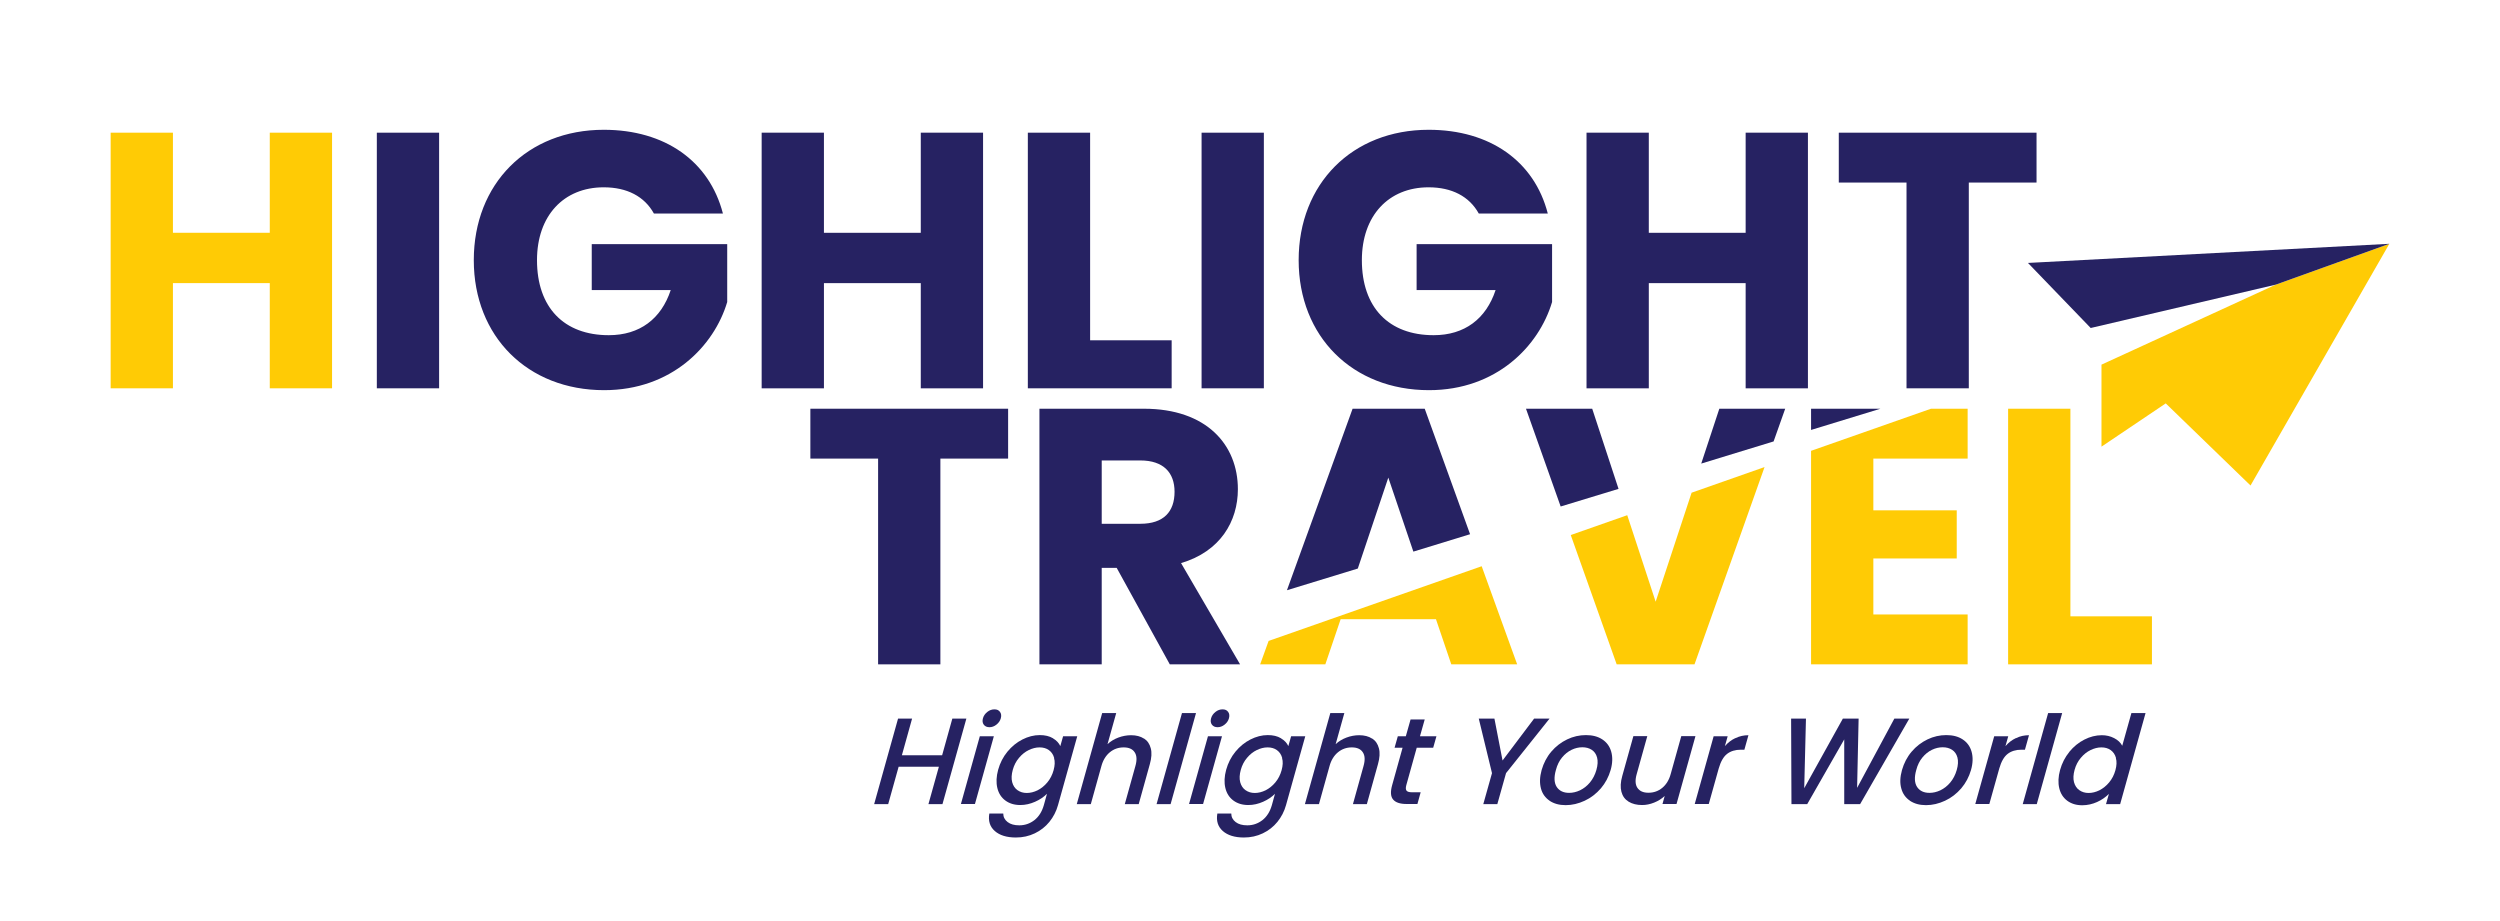 <?xml version="1.0" encoding="UTF-8"?>
<svg id="Layer_1" data-name="Layer 1" xmlns="http://www.w3.org/2000/svg" viewBox="0 0 215.55 79.4">
  <g>
    <g>
      <path d="m83.32,61.96l-2.06,7.37h-1.21l.9-3.22h-3.47l-.9,3.22h-1.21l2.06-7.37h1.21l-.88,3.16h3.47l.88-3.16h1.21Z" style="fill: #262262; stroke-width: 0px;"/>
      <path d="m85.69,63.48l-1.63,5.84h-1.21l1.63-5.84h1.21Zm-.87-1c-.11-.15-.13-.33-.07-.55.06-.22.19-.4.38-.55.19-.15.39-.22.61-.22s.37.07.48.22c.11.15.13.33.07.55-.06.22-.19.4-.38.55-.19.15-.39.22-.6.22s-.38-.07-.49-.22Z" style="fill: #262262; stroke-width: 0px;"/>
      <path d="m90.79,63.66c.3.18.51.4.63.67l.24-.85h1.22l-1.66,5.94c-.15.54-.4,1.02-.74,1.44-.34.42-.76.75-1.26.99s-1.04.36-1.63.36c-.79,0-1.4-.19-1.82-.56-.42-.37-.58-.87-.47-1.51h1.2c0,.3.13.55.38.74.25.19.58.28,1,.28.49,0,.92-.15,1.31-.45.38-.3.65-.73.81-1.29l.27-.98c-.28.28-.62.51-1.03.69s-.83.28-1.27.28c-.51,0-.94-.13-1.29-.39-.35-.26-.58-.62-.69-1.08s-.09-.99.07-1.57.43-1.11.8-1.56c.37-.45.8-.8,1.29-1.05.49-.25.99-.38,1.5-.38.45,0,.83.09,1.13.27Zm.1,1.69c-.08-.3-.24-.52-.46-.68-.23-.16-.49-.23-.8-.23s-.62.08-.93.23c-.31.15-.59.37-.84.67-.25.29-.43.64-.54,1.04-.11.4-.13.76-.05,1.06.08.3.24.54.46.69.23.16.49.24.8.24s.62-.08.93-.23c.31-.16.59-.38.84-.68.25-.3.43-.65.54-1.05.11-.4.13-.75.04-1.05Z" style="fill: #262262; stroke-width: 0px;"/>
      <path d="m98.63,63.67c.3.19.49.47.59.85.1.37.07.83-.08,1.36l-.96,3.45h-1.2l.91-3.27c.15-.52.13-.92-.06-1.2-.18-.28-.5-.42-.95-.42s-.85.14-1.19.42c-.34.28-.59.68-.73,1.2l-.91,3.27h-1.21l2.19-7.85h1.21l-.75,2.68c.27-.25.59-.44.94-.57.35-.13.72-.2,1.09-.2.45,0,.82.1,1.11.29Z" style="fill: #262262; stroke-width: 0px;"/>
      <path d="m103.12,61.48l-2.19,7.85h-1.21l2.19-7.85h1.21Z" style="fill: #262262; stroke-width: 0px;"/>
      <path d="m105.36,63.48l-1.63,5.84h-1.21l1.63-5.84h1.21Zm-.87-1c-.11-.15-.13-.33-.07-.55.06-.22.19-.4.38-.55.19-.15.39-.22.61-.22s.37.07.48.22c.11.15.13.33.07.55-.06.22-.19.4-.38.55-.19.15-.39.22-.6.22s-.38-.07-.49-.22Z" style="fill: #262262; stroke-width: 0px;"/>
      <path d="m110.45,63.66c.3.18.51.4.63.67l.24-.85h1.22l-1.66,5.94c-.15.54-.4,1.02-.74,1.44-.34.42-.76.75-1.26.99s-1.04.36-1.63.36c-.79,0-1.4-.19-1.82-.56-.42-.37-.58-.87-.47-1.51h1.2c0,.3.13.55.38.74.25.19.58.28,1,.28.49,0,.92-.15,1.31-.45.38-.3.65-.73.81-1.29l.27-.98c-.28.28-.62.51-1.03.69s-.83.28-1.27.28c-.51,0-.94-.13-1.29-.39-.35-.26-.58-.62-.69-1.08s-.09-.99.07-1.57.43-1.11.8-1.56c.37-.45.8-.8,1.29-1.05.49-.25.99-.38,1.5-.38.45,0,.83.09,1.13.27Zm.1,1.69c-.08-.3-.24-.52-.46-.68-.23-.16-.49-.23-.8-.23s-.62.08-.93.23c-.31.15-.59.37-.84.67-.25.29-.43.64-.54,1.04-.11.4-.13.76-.05,1.06.08.3.24.54.46.69.23.16.49.24.8.24s.62-.08.93-.23c.31-.16.59-.38.84-.68.25-.3.43-.65.54-1.05.11-.4.13-.75.04-1.05Z" style="fill: #262262; stroke-width: 0px;"/>
      <path d="m118.3,63.67c.3.19.49.47.59.85.1.37.07.83-.08,1.36l-.96,3.45h-1.2l.91-3.27c.15-.52.13-.92-.06-1.2-.18-.28-.5-.42-.95-.42s-.85.14-1.19.42c-.34.28-.59.68-.73,1.2l-.91,3.27h-1.21l2.19-7.85h1.21l-.75,2.68c.27-.25.59-.44.94-.57.35-.13.71-.2,1.09-.2.45,0,.82.1,1.11.29Z" style="fill: #262262; stroke-width: 0px;"/>
      <path d="m122.15,64.47l-.9,3.23c-.06.22-.05.38.02.47.08.1.24.14.48.14h.74l-.28,1.01h-.95c-.54,0-.93-.13-1.14-.38-.22-.25-.25-.67-.09-1.24l.9-3.23h-.69l.28-.99h.69l.41-1.45h1.22l-.41,1.45h1.42l-.28.99h-1.42Z" style="fill: #262262; stroke-width: 0px;"/>
      <path d="m133.6,61.96l-3.75,4.7-.75,2.67h-1.21l.75-2.67-1.14-4.7h1.35l.7,3.61,2.72-3.61h1.34Z" style="fill: #262262; stroke-width: 0px;"/>
      <path d="m133.61,69.04c-.37-.25-.63-.6-.75-1.06s-.11-.98.06-1.59c.17-.59.44-1.12.83-1.58.39-.46.85-.81,1.37-1.06.52-.25,1.06-.37,1.62-.37s1.03.12,1.41.37c.38.25.64.6.77,1.06.13.46.12.99-.05,1.58-.17.59-.45,1.12-.84,1.58-.4.46-.86.82-1.4,1.07s-1.08.38-1.64.38-1.01-.13-1.39-.38Zm2.62-.9c.31-.15.6-.37.85-.67s.44-.66.56-1.08c.12-.42.14-.78.06-1.08-.08-.29-.23-.51-.46-.66-.23-.15-.5-.22-.81-.22s-.62.07-.93.22c-.31.15-.58.37-.82.66-.24.29-.42.65-.53,1.08-.18.63-.15,1.12.07,1.46.23.34.58.51,1.07.51.31,0,.62-.07.94-.22Z" style="fill: #262262; stroke-width: 0px;"/>
      <path d="m146.18,63.48l-1.63,5.84h-1.21l.19-.69c-.26.24-.56.43-.91.57-.35.14-.69.21-1.04.21-.46,0-.85-.1-1.16-.29s-.52-.47-.62-.85c-.1-.37-.08-.83.07-1.36l.96-3.44h1.2l-.91,3.26c-.15.52-.13.92.06,1.2s.5.42.95.42.85-.14,1.19-.42c.34-.28.59-.68.73-1.2l.91-3.26h1.21Z" style="fill: #262262; stroke-width: 0px;"/>
      <path d="m149.64,63.64c.34-.17.71-.25,1.11-.25l-.35,1.25h-.31c-.47,0-.87.12-1.18.36-.31.24-.55.66-.72,1.25l-.86,3.07h-1.21l1.63-5.84h1.21l-.24.85c.26-.3.56-.53.9-.69Z" style="fill: #262262; stroke-width: 0px;"/>
      <path d="m164.62,61.96l-4.24,7.37h-1.37v-5.58s-3.19,5.58-3.19,5.58h-1.36s-.03-7.37-.03-7.37h1.28l-.15,6,3.33-6h1.36l-.13,5.97,3.21-5.97h1.29Z" style="fill: #262262; stroke-width: 0px;"/>
      <path d="m164.68,69.04c-.37-.25-.63-.6-.75-1.06-.13-.46-.11-.98.06-1.59.17-.59.44-1.12.83-1.58.39-.46.85-.81,1.37-1.06.52-.25,1.06-.37,1.62-.37s1.03.12,1.41.37c.38.25.64.6.77,1.06.13.46.12.99-.05,1.58-.17.59-.45,1.12-.84,1.58-.4.46-.86.82-1.4,1.07s-1.08.38-1.64.38-1.01-.13-1.39-.38Zm2.62-.9c.31-.15.6-.37.85-.67.25-.3.44-.66.56-1.08.12-.42.14-.78.06-1.08-.08-.29-.23-.51-.46-.66-.23-.15-.5-.22-.81-.22s-.62.07-.93.22c-.31.15-.58.37-.82.66-.24.29-.42.65-.53,1.08-.18.63-.15,1.12.07,1.46.23.34.58.51,1.07.51.31,0,.62-.07.94-.22Z" style="fill: #262262; stroke-width: 0px;"/>
      <path d="m173.83,63.64c.34-.17.71-.25,1.11-.25l-.35,1.25h-.31c-.47,0-.87.12-1.18.36-.31.24-.55.66-.72,1.25l-.86,3.07h-1.21l1.63-5.84h1.21l-.24.85c.26-.3.56-.53.9-.69Z" style="fill: #262262; stroke-width: 0px;"/>
      <path d="m177.8,61.48l-2.19,7.85h-1.21l2.19-7.85h1.21Z" style="fill: #262262; stroke-width: 0px;"/>
      <path d="m178.42,64.82c.37-.45.8-.8,1.29-1.05.49-.25.99-.38,1.51-.38.38,0,.73.08,1.06.25s.56.39.7.66l.79-2.82h1.22l-2.19,7.85h-1.22l.25-.88c-.28.28-.62.52-1.02.7-.4.18-.83.28-1.28.28-.51,0-.94-.13-1.29-.39-.35-.26-.58-.62-.69-1.08s-.09-.99.07-1.57.43-1.11.8-1.56Zm4.02.53c-.08-.3-.24-.52-.46-.68-.23-.16-.49-.23-.8-.23s-.62.08-.93.23c-.31.15-.59.37-.84.67-.25.29-.43.64-.54,1.04-.11.4-.13.76-.05,1.06.08.3.24.54.46.69.23.16.49.24.8.24s.62-.08.93-.23c.31-.16.59-.38.84-.68.25-.3.43-.65.54-1.05.11-.4.13-.75.04-1.05Z" style="fill: #262262; stroke-width: 0px;"/>
    </g>
    <g>
      <g>
        <path d="m23.26,24.41h-8.35v9.07h-5.37V11.44h5.37v8.63h8.35v-8.63h5.37v22.04h-5.37v-9.07Z" style="fill: #ffcb05; stroke-width: 0px;"/>
        <path d="m32.49,11.44h5.37v22.04h-5.37V11.44Z" style="fill: #262262; stroke-width: 0px;"/>
        <path d="m62.31,18.41h-5.93c-.82-1.48-2.32-2.26-4.33-2.26-3.45,0-5.75,2.45-5.75,6.28,0,4.08,2.32,6.47,6.19,6.47,2.67,0,4.52-1.41,5.34-3.89h-6.81v-3.96h11.68v4.99c-1.13,3.8-4.8,7.6-10.61,7.6-6.59,0-11.24-4.62-11.24-11.21s4.62-11.24,11.21-11.24c5.27,0,9.1,2.7,10.27,7.22Z" style="fill: #262262; stroke-width: 0px;"/>
        <path d="m79.39,24.41h-8.35v9.07h-5.37V11.44h5.37v8.63h8.35v-8.63h5.37v22.04h-5.37v-9.07Z" style="fill: #262262; stroke-width: 0px;"/>
        <path d="m93.99,11.44v17.9h7.03v4.14h-12.4V11.44h5.37Z" style="fill: #262262; stroke-width: 0px;"/>
        <path d="m103.6,11.44h5.37v22.04h-5.37V11.44Z" style="fill: #262262; stroke-width: 0px;"/>
        <path d="m133.43,18.41h-5.93c-.82-1.48-2.32-2.26-4.33-2.26-3.45,0-5.75,2.45-5.75,6.28,0,4.08,2.32,6.47,6.19,6.47,2.67,0,4.52-1.41,5.34-3.89h-6.81v-3.96h11.68v4.99c-1.13,3.8-4.8,7.6-10.61,7.6-6.59,0-11.24-4.62-11.24-11.21s4.62-11.24,11.21-11.24c5.27,0,9.11,2.7,10.27,7.22Z" style="fill: #262262; stroke-width: 0px;"/>
        <path d="m150.51,24.41h-8.35v9.07h-5.37V11.44h5.37v8.63h8.35v-8.63h5.37v22.04h-5.37v-9.07Z" style="fill: #262262; stroke-width: 0px;"/>
        <path d="m158.54,11.44h17.05v4.3h-5.84v17.74h-5.37V15.74h-5.84v-4.3Z" style="fill: #262262; stroke-width: 0px;"/>
      </g>
      <path d="m69.87,35.24h17.05v4.3h-5.84v17.74h-5.37v-17.74h-5.84v-4.3Z" style="fill: #262262; stroke-width: 0px;"/>
      <path d="m98.63,35.24c5.4,0,8.1,3.11,8.1,6.94,0,2.76-1.51,5.37-4.9,6.37l5.09,8.73h-6.06l-4.58-8.32h-1.29v8.32h-5.37v-22.04h9.01Zm-.31,4.46h-3.33v5.46h3.33c2.01,0,2.95-1.04,2.95-2.76,0-1.63-.94-2.7-2.95-2.7Z" style="fill: #262262; stroke-width: 0px;"/>
      <path d="m178.51,35.24v17.9h7.03v4.14h-12.4v-22.04h5.37Z" style="fill: #ffcb05; stroke-width: 0px;"/>
      <polygon points="119.7 41.18 121.86 47.56 126.75 46.06 122.84 35.24 116.62 35.24 110.96 50.89 117.07 49.02 119.7 41.18" style="fill: #262262; stroke-width: 0px;"/>
      <polygon points="108.65 57.28 114.27 57.28 115.59 53.39 123.81 53.39 125.13 57.28 130.81 57.28 127.75 48.82 109.38 55.26 108.65 57.28" style="fill: #ffcb05; stroke-width: 0px;"/>
      <polygon points="137.28 35.24 131.57 35.24 134.56 43.67 139.55 42.15 137.28 35.24" style="fill: #262262; stroke-width: 0px;"/>
      <polygon points="142.75 51.88 140.3 44.42 135.43 46.13 139.39 57.28 146.1 57.28 152.14 40.27 145.85 42.48 142.75 51.88" style="fill: #ffcb05; stroke-width: 0px;"/>
      <polygon points="153.92 35.24 148.24 35.24 146.68 39.97 152.92 38.06 153.92 35.24" style="fill: #262262; stroke-width: 0px;"/>
      <polygon points="156.15 38.87 156.15 57.28 169.65 57.28 169.65 52.98 161.52 52.98 161.52 48.15 168.71 48.15 168.71 44 161.52 44 161.52 39.54 169.65 39.54 169.65 35.24 166.49 35.24 156.15 38.87" style="fill: #ffcb05; stroke-width: 0px;"/>
      <polygon points="156.15 35.24 156.15 37.07 162.13 35.24 156.15 35.24" style="fill: #262262; stroke-width: 0px;"/>
    </g>
  </g>
  <g>
    <polygon points="196.22 24.54 196.22 24.54 181.19 31.44 181.19 38.51 186.73 34.78 194.04 41.86 206.01 21.02 206.01 21.02 196.22 24.54" style="fill: #ffcb05; stroke-width: 0px;"/>
    <polygon points="174.85 22.67 180.26 28.28 196.22 24.54 206.01 21.02 174.85 22.67" style="fill: #262262; stroke-width: 0px;"/>
  </g>
</svg>
